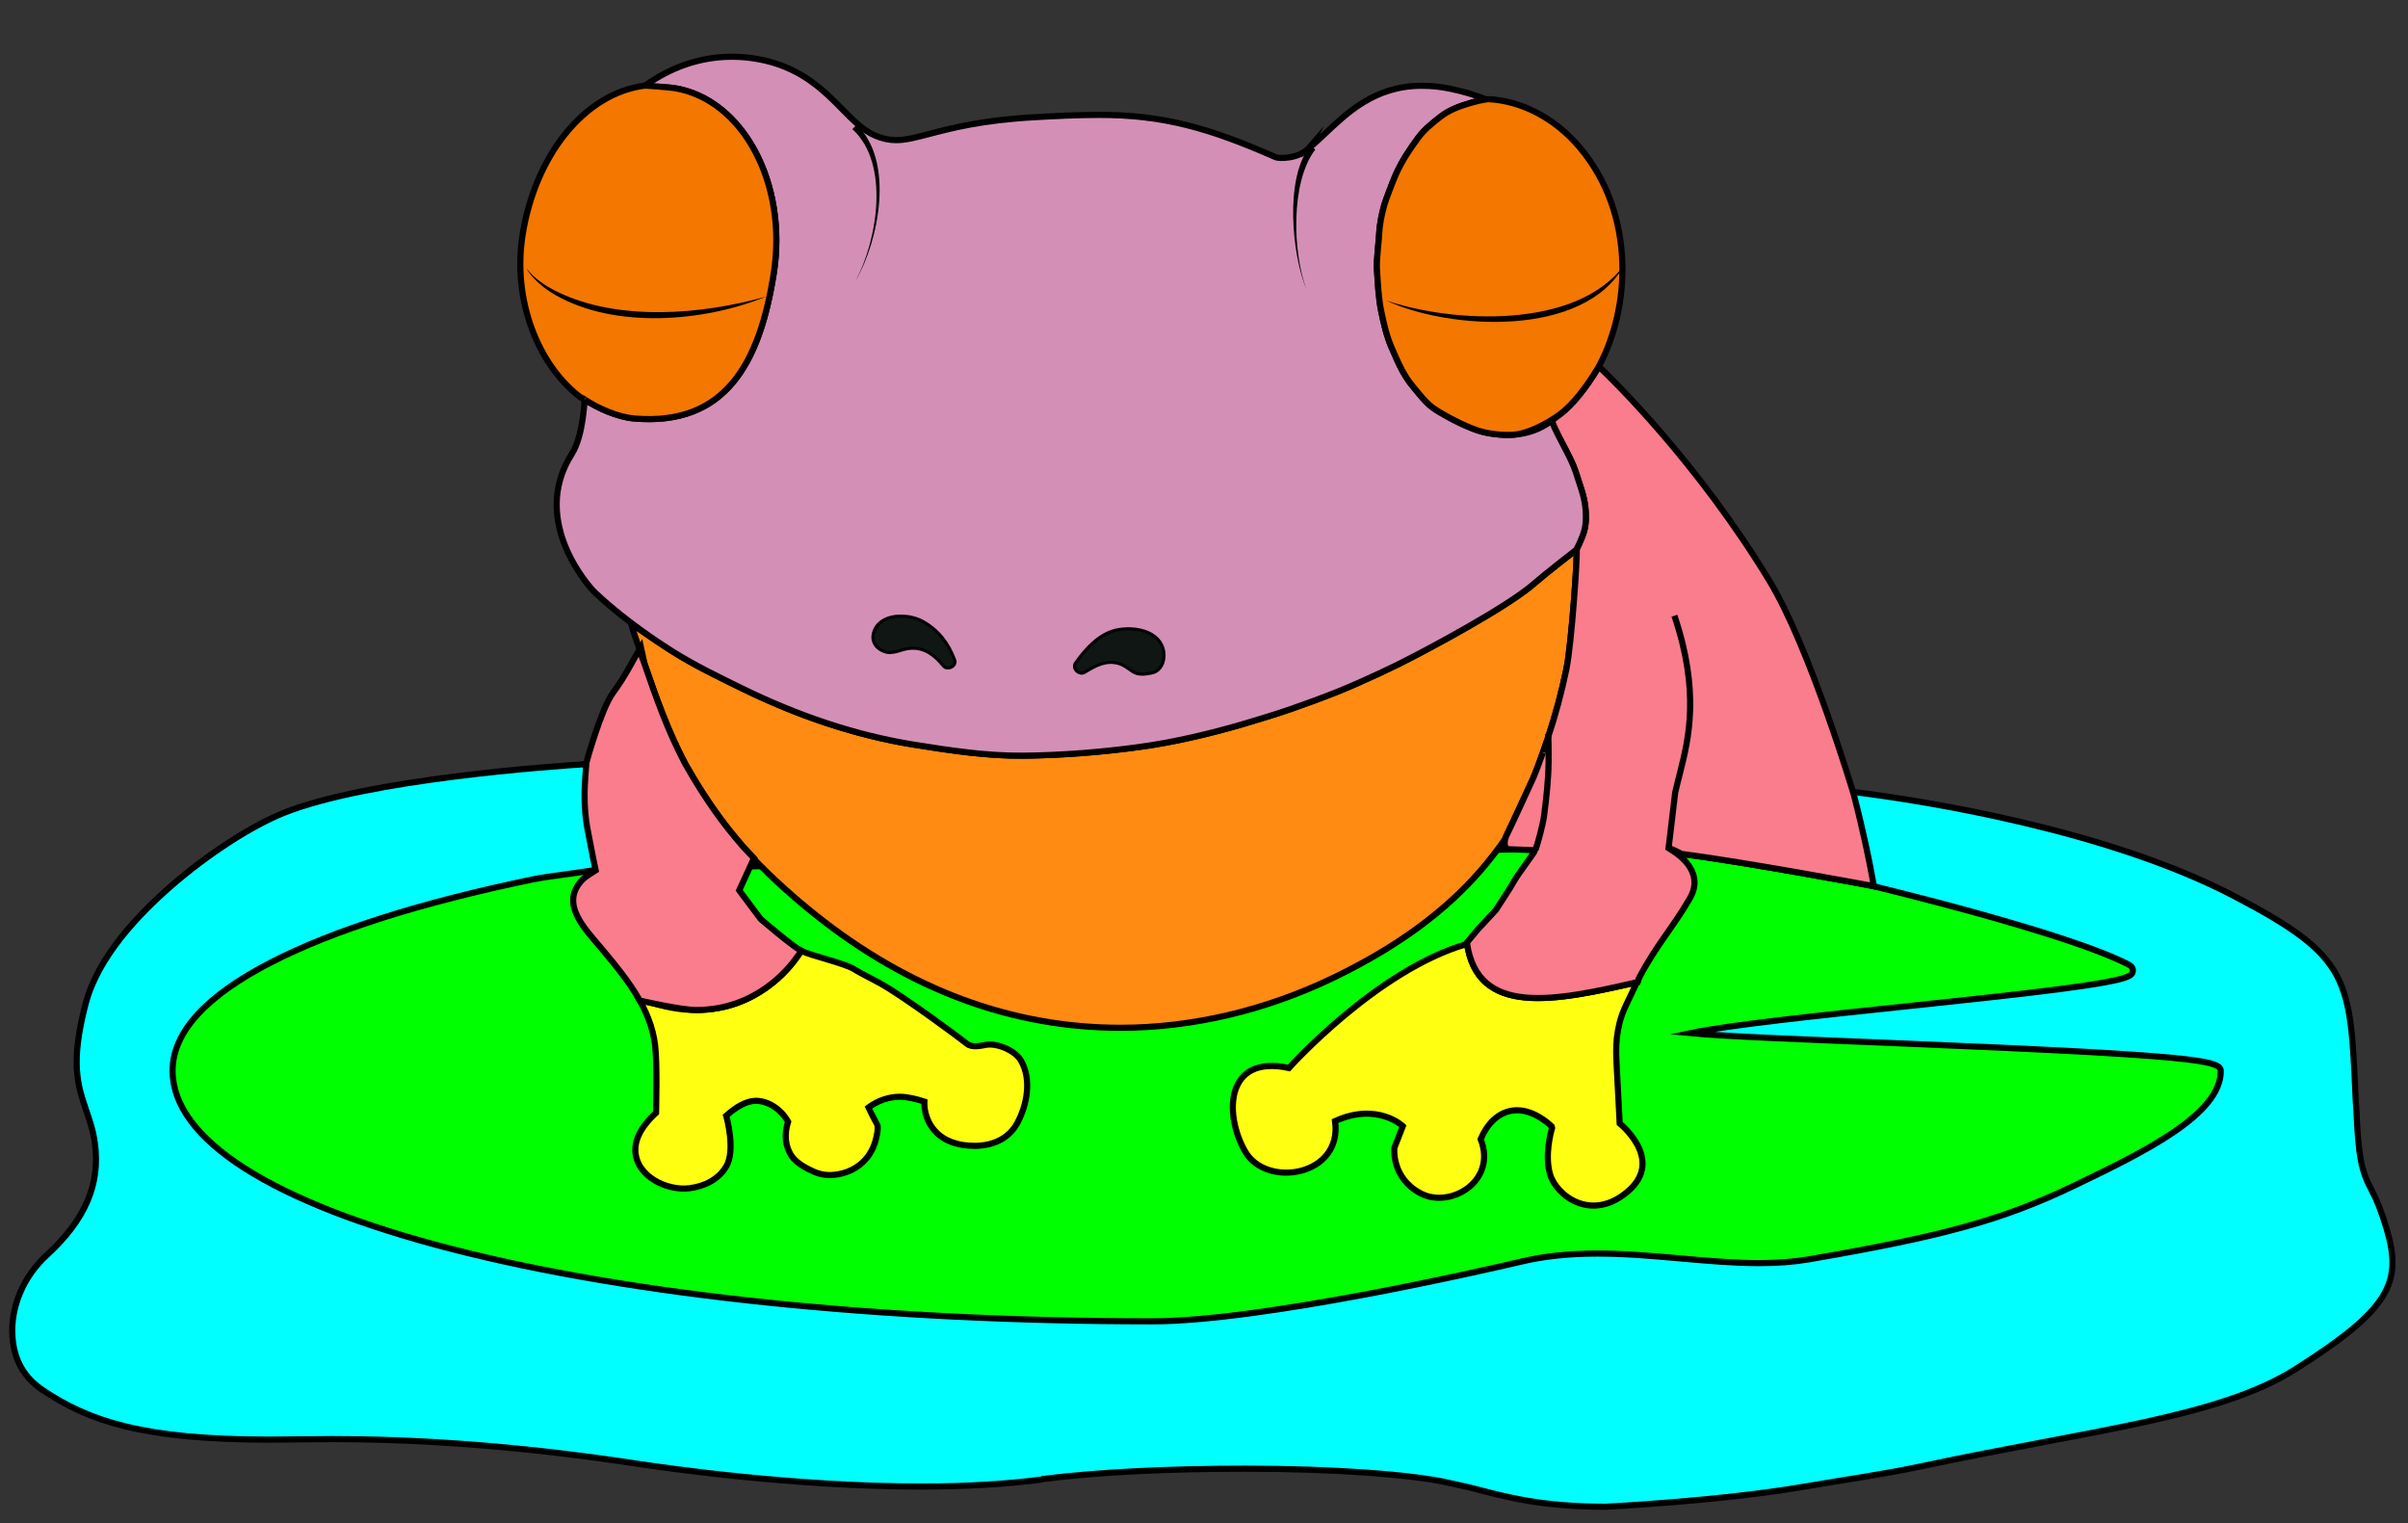 <?xml version="1.0" encoding="utf-8"?>
<!-- Generator: Adobe Illustrator 16.0.0, SVG Export Plug-In . SVG Version: 6.00 Build 0)  -->
<!DOCTYPE svg PUBLIC "-//W3C//DTD SVG 1.1//EN" "http://www.w3.org/Graphics/SVG/1.1/DTD/svg11.dtd">
<svg version="1.1" id="Layer_1" xmlns="http://www.w3.org/2000/svg" xmlns:xlink="http://www.w3.org/1999/xlink" x="0px" y="0px"
	 width="785.333px" height="496.667px" viewBox="0 0 785.333 496.667" enable-background="new 0 0 785.333 496.667"
	 xml:space="preserve">
<rect x="0" y="0" width="785.333" height="496.667" fill="#333333" stroke="none"/>
<g id="c_puddle">
	<path id="colour_6_" fill="#00FFFF" stroke="#000000" stroke-width="2" stroke-miterlimit="10" d="M339.771,482.343
		c18.634-2.379,42.257-3.416,66.5-3.416c28.809,0,54.938,1.918,66.834,4.75c2.27,0.545,4.967,1.047,7.334,1.666
		c10.754,2.814,22.311,5.998,43.207,6c0.004,0,37.293-1.834,64.459-6.5c13.604-2.336,25.834-4,38.791-6.75
		c55.963-11.881,96.811-15.832,121.75-31.625c30.979-19.629,34.846-28.301,29.75-45.625c-1.689-5.717-3.275-9.682-5-12.875
		c-3.357-6.221-4.23-11.178-4.875-25.625l-0.25-3.75c-1.771-39.562-1.652-46.469-39.375-66.25
		c-41-21.5-100.314-31.131-124.75-34.125l-412.696-9.062c-10.97,0.692-71.261,4.866-98.938,15.938
		c-10.44,4.188-24.864,13.486-36.688,23.812c-10.651,9.301-23.931,23.104-27.938,38.561c-4.983,19.229-2.51,26.479,0.125,34.312
		c1.101,3.273,2.35,6.65,2.938,11.062c1.792,13.437-3.119,24.929-15.812,36.562c-7.485,6.861-11.813,16.948-11.062,26.688
		c0.588,7.627,3.877,13.23,10,17.312c14.705,9.803,32.027,16.061,73.75,16.061c2.902,0,16.903-0.188,20.562-0.188
		c45.848,0,85.302,5.912,100.062,8.125c8.005,1.188,50.032,7.354,92.103,7.354c14.688,0,28.021-0.842,39.376-2.291"/>
</g>
<g id="c_leaf">
	<path id="colour_7_" fill="#00FF00" stroke="#000000" stroke-width="2" stroke-miterlimit="10" d="M724.272,349.279
		c0-3.5-7.617-5.092-106.16-9.107c-27.012-1.102-55.691-2.186-66.84-3.268c12.459-2.664,43.066-5.854,71.918-8.904
		c18.297-1.936,35.574-3.764,48.84-5.492c23.004-2.988,23.266-4.346,23.541-5.771c0.061-0.312,0.148-1.383-1.189-2.092
		c-19.822-10.496-84.213-25.854-84.213-25.854c-0.496-0.104-40.254-7.57-61.975-10.394c-0.754-0.651-3.521-2.108-4.18-2.554
		l-349.776,7.812c-7.405,1.309-15.011,1.979-20.743,3.168c-36.192,7.502-64.809,16.57-85.053,26.979
		c-21.34,10.967-32.16,22.854-32.16,35.354c0,22.395,32.366,43.053,91.137,58.161c59.11,15.194,140.197,23.565,228.321,23.565
		c35.417,0,106.721-16.274,120.657-19.538c7.365-1.729,15.426-2.562,24.629-2.562c9.125,0,18.311,0.812,27.189,1.596
		c8.844,0.781,17.193,1.521,25.457,1.521c6.059,0,11.373-0.401,16.258-1.237c43.992-7.533,63.398-12.927,86.52-24.021
		c22.729-10.91,47.82-23.151,47.82-37.354"/>
</g>
<g id="c_feet">
	<path id="colour" fill="#FFFF12" stroke="#000000" stroke-width="2" stroke-miterlimit="10" d="M478.397,307.357
		c3.375,24.357,28.709,19.107,55.672,12.893l0.396-1.188c-0.559,1.062-1.047,2.168-1.561,3.25c-0.84,1.768-1.699,3.52-2.521,5.289
		c-0.48,1.062-0.979,2.125-1.359,3.229c-0.027,0.071-0.057,0.146-0.074,0.221c-1.105,3.177-1.67,6.488-1.814,9.842
		c-0.086,2.02-0.018,4.023,0.086,6.041l1.016,19.424c0,0,14.76,11.747,2.717,22.104c-12.062,10.363-23.529,1.221-25.455-5.635
		c-1.721-6.104,0.238-13.488,0.688-15.022c-0.043-0.179-0.092-0.349-0.145-0.521c-9.82-8.947-18.98-5.674-23.152,4.199
		c5.439,13.614-9.826,22.764-19.52,17.688c-9.691-5.062-8.625-14.853-8.625-14.853l2.77-7.096c0,0-8.268-7.912-22.104-1.642
		c2.5,17.939-22.443,22.021-29.359,9.855c-6.93-12.148-6.367-31.65,14.312-27.164c0,0,28.641-31.979,58.061-40.439"/>
	<path id="colour_1_" fill="#FFFF12" stroke="#000000" stroke-width="2" stroke-miterlimit="10" d="M210.977,326.564
		c-0.029-0.051-0.056-0.102-0.085-0.15c5.564,1.957,10.995,2.945,16.191,2.945h0.003c19.671-0.002,30.43-13.754,32.964-17.443
		l1.2-1.916c2.985,1.625,13.96,4.027,17.148,5.967c2.831,1.73,5.859,3.14,8.75,4.75c8.025,4.494,26.519,18.269,28.25,19.689
		c1.562,1.291,4.376,0.641,6.188,0.311c3.438-0.625,9.375,1.689,11.375,5.125c3.537,6.076,2.03,14.396-1.188,20.375
		c-2.516,4.679-7.439,7.439-13.938,7.439c-5.301,0-9.85-1.494-12.875-4.812c-2.312-2.536-3.596-5.964-3.5-9.625
		c-2.562-0.841-5.548-1.562-7.938-1.562c-5.29,0-8.933,2.487-10.375,3.562c0.003,0.009,2.998,5.567,3.02,5.696
		c0.238,1.391-0.093,2.729-0.395,4.115c-1.249,5.733-5.189,10.02-10.938,11.561c-3.129,0.839-6.285,0.853-9.25-0.438
		c-2.453-1.063-5.747-2.825-7.312-5.062c-2.26-3.225-2.535-7.272-1.25-11.311c-2.365-4.238-6.619-6.812-10.5-6.812
		c-3.086,0-6.518,2.021-9.688,4.875c0.193,0.566,3.062,11.25,0.062,16.438c-2.529,4.375-7.2,6.582-12,7.188
		c-7.451,0.941-17.417-3.887-17.688-12.25c-0.19-5.862,5.101-10.799,6.75-12.311c-0.004-0.871,0.453-15.88-0.312-22.125
		c-0.733-5.986-3.044-11.38-6.108-16.402"/>
</g>
<g id="c_belly">
	<path id="colour_2_" fill="#FF8B12" stroke="#000000" stroke-width="2" stroke-miterlimit="10" d="M245.928,280.156
		c5.506,5.76,12.307,12.002,19.905,18.062c30.724,24.513,64.247,36.941,99.638,36.941c23.229,0,47.182-5.627,69.29-16.271
		c20.771-9.998,36.273-21.473,47.838-34.688l2.371-2.795c1.98-2.418,4.023-5.117,5.771-7.65l0.602-1.352
		c0.98-1.9,8.189-17.482,8.707-18.72c2.021-4.729,4.793-13.081,4.793-13.081c2.42-7.382,4.48-14.908,6.037-22.52
		c1.648-8.057,3.621-36.57,3.338-38.92c-0.395,0.288-10.541,8.174-13.811,11.062c-9.062,8-36.271,22.204-38.25,23.25
		c-4.09,2.159-8.189,4.187-12.375,6.125c-4.455,2.06-9.139,4.181-13.689,6c-4.889,1.951-9.84,3.773-14.811,5.5
		c-5.244,1.82-10.559,3.431-15.875,5c-5.5,1.622-11.279,3.114-16.875,4.375c-5.756,1.295-11.283,2.322-17.125,3.125
		c-12.273,1.685-25.312,2.689-37.688,2.812c-11.813,0.117-23.691-1.687-35.377-3.548c-19.545-3.114-38.293-9.596-56.047-18.258
		c-7.712-3.763-15.7-7.615-22.964-12.198c-0.554-0.35-1.097-0.696-1.633-1.042c-4.126-2.658-11.916-8.034-11.916-8.034
		c0.462,1.673,2.986,8.996,3.174,9.538c0.191,0.552,0.385,1.104,0.576,1.658c0.235,0.681,0.474,1.359,0.709,2.041
		c3.648,10.59,7.358,21.332,13.214,32.458c0.251,0.479,2.159,3.719,2.159,3.719c4.667,7.832,9.701,15.316,16.806,23.42
		c0.372,0.43,3.198,3.537,3.549,3.912"/>
</g>
<g id="c_body">
	<path id="colour_3_" fill="#F97D8D" stroke="#000000" stroke-width="2" stroke-miterlimit="10" d="M210.23,216.58
		c3.648,10.59,7.358,21.332,13.214,32.462c0.251,0.478,2.159,3.717,2.159,3.717c4.667,7.834,9.701,15.318,16.806,23.421
		c0.372,0.424,3.487,3.68,3.487,3.68c-1.553,3.289-3.255,7.195-4.81,10.481c2.283,3.021,4.719,6.353,7,9.375
		c0.729,0.558,9.984,8.601,13.31,10.408l-1.346,1.791c-2.534,3.688-13.293,17.438-32.964,17.438h-0.003
		c-5.196,0-18.438-3.088-18.438-3.088c-3.414-6.104-8.045-11.645-12.499-16.99c-5.361-6.438-13.965-14.729-5.953-22.646
		c0.72-0.715,3.635-2.561,4.062-2.82c-0.041-0.188-1.361-6.479-2.733-13.896c-0.456-2.438-0.905-6.312-0.876-10.957
		c0.018-2.688,0.352-7.641,0.604-10.319c0,0,4.789-17.434,8.584-22.584c4.375-5.938,6.469-10.594,8.625-14.125
		C208.459,211.937,209.995,215.898,210.23,216.58z"/>
	<path id="colour_4_" fill="#F97D8D" stroke="#000000" stroke-width="2" stroke-miterlimit="10" d="M500.042,253.694
		c-0.525,1.229-7.727,16.812-8.707,18.712c-1,1.938-0.727,4.469,0.584,4.512c2.633,0.09,8.75,0.332,8.75,0.332
		c-0.32,0.938-5.557,7.709-6.854,10.053c-1.803,3.246-4.016,6.326-5.994,9.476l-5.898,6.354l-3.52,4.232
		c3.375,24.354,28.709,19.104,55.672,12.895l0.395-1.188c5.902-11.236,11.041-16.396,16.689-26.195
		c0.906-1.578,1.352-3.062,1.459-4.447c0.037-0.48,0.021-0.959-0.02-1.42c-0.045-0.496-0.131-0.977-0.254-1.438
		c-0.639-2.425-2.242-4.414-3.877-5.906c-0.77-0.697-1.539-1.287-2.221-1.76c-1.273-0.88-2.605-1.654-2.605-1.654
		s3.803,1.512,4.557,2.164c21.721,2.817,62.434,10.457,62.93,10.562c0,0-0.395-2.239-0.5-2.808
		c-0.854-4.701-2.805-14.604-6.045-27.065c-0.129-0.491-14.379-48.079-27.475-69.658c-23.414-38.582-51.189-65.713-55.664-69.916
		l-0.42,0.707c-3.537,5.769-7.932,11.779-12.666,15.167l-2.291,1.831c0.988,2.781,3.234,6.846,4.582,9.458
		c1.219,2.371,2.352,4.568,3.209,7.084c0.65,1.926,1.309,3.976,1.916,5.917c0.711,2.269,1.264,4.56,1.375,6.96
		c0.076,1.729,0.129,3.6-0.207,5.292c-0.279,1.404-0.793,2.876-1.375,4.167c-0.418,0.926-1.355,3.08-1.355,3.08
		c0.283,2.35-1.688,30.863-3.338,38.92c-1.559,7.611-3.617,15.137-6.037,22.52C504.833,240.613,502.059,248.968,500.042,253.694z"/>
	<path fill="none" stroke="#000000" stroke-width="2" stroke-miterlimit="10" d="M500.833,277c0.887-2.572,2.41-8.396,2.758-11.084
		c0.73-5.646,1.369-11.49,1.463-17.271c0.025-1.677,0.025-3.354-0.002-5.029c-0.02-1.456-0.061-2.894-0.104-4.312"/>
	<path fill="none" stroke="#000000" stroke-width="2" stroke-miterlimit="10" d="M544.083,277.167
		c0.289-1.776,2.15-18.117,2.25-18.699c0.08-0.461,1.33-5.445,1.689-6.875c2.682-10.653,6.438-26-1.939-50.811"/>
</g>
<g id="c_head">
	<path id="colour_5_" fill="#D48FB6" stroke="#000000" stroke-width="2" stroke-miterlimit="10" d="M484.815,32.595
		c-3.459,0.5-1.625-0.083-5.291,1c-3.535,1.044-6.98,2.284-9.875,4.584c-2.514,1.99-5.096,4.017-7,6.583
		c-2.889,3.877-5.393,7.659-7.375,12.042c-0.719,1.577-3.414,8.552-3.834,10.124c-0.801,2.971-1.479,6.045-1.625,9.124
		c-0.137,2.71-0.924,8.791-0.75,11.5c0.283,4.619,0.494,9.673,1.457,14.208c0.82,3.9,1.734,7.933,3.334,11.584
		c1.947,4.461,3.73,8.844,6.875,12.584c2.076,2.479,4.447,5.7,7.166,7.458c3.848,2.489,9.459,5.417,13.959,6.958
		c3.223,1.104,8.188,1.694,11.75,1.416c4.865-0.381,8.52-1.729,12.459-4.544l0,0c0.99,2.781,3.236,6.846,4.582,9.458
		c1.219,2.371,2.352,4.568,3.209,7.084c0.652,1.926,1.309,3.976,1.916,5.917c0.711,2.269,1.264,4.56,1.375,6.96
		c0.078,1.73,0.129,3.6-0.207,5.292c-0.279,1.404-0.793,2.876-1.375,4.167c-0.418,0.926-0.643,1.624-1.168,2.5l-0.189,0.58
		c-0.395,0.288-10.541,8.174-13.811,11.062c-9.062,8-36.271,22.204-38.25,23.25c-4.09,2.159-8.184,4.187-12.375,6.125
		c-4.455,2.06-9.133,4.181-13.689,6c-4.889,1.951-9.84,3.773-14.811,5.5c-5.244,1.82-10.553,3.431-15.875,5
		c-5.5,1.622-11.279,3.114-16.875,4.375c-5.764,1.295-11.283,2.322-17.125,3.125c-12.273,1.685-25.312,2.689-37.688,2.812
		c-11.82,0.117-23.696-1.687-35.377-3.548c-19.545-3.114-38.293-9.596-56.047-18.258c-7.712-3.763-15.7-7.615-22.964-12.198
		c-0.554-0.35-1.097-0.696-1.633-1.042c-4.126-2.658-8.156-5.463-12.065-8.431c-7.968-6.049-12.114-10.264-12.114-10.264
		s-21.361-22.217-6.986-44.719c3.739-5.854,4.125-17.75,4.125-17.75c-0.495-0.349-1.143-0.501-1.625-0.875l1.717,0.974
		c4.365,2.865,10.698,5.698,16.158,6.155c29.565,2.475,40.813-17.894,45.438-47.271c4.636-29.379-10.1-56.948-32.48-60.479
		c-1.851-0.292-8.113-0.361-9.104-0.25l-0.342-0.561c8.101-5.813,17.688-9.406,28.296-9.406c2.647,0,5.343,0.229,8.011,0.681
		c14.13,2.389,21.784,10.156,27.936,16.396c3.719,3.774,6.931,7.033,10.866,8.679c2.344,0.979,4.483,1.435,6.732,1.435
		c3.119,0,6.343-0.843,10.804-2.011c7.208-1.886,17.079-4.469,33.938-5.439c7.005-0.403,14.454-0.777,21.501-0.777
		c20.834,0,35.677,4.167,57.595,13.817c0.922,0.405,7.672,0.719,11.219-3.438l-0.061,0.124c1.52-1.174,2.895-2.516,4.5-4.021
		c7.504-7.061,16.498-15.979,31.959-15.979c3.133,0,6.25,0.304,9.625,1.041c4.355,0.954,7.98,2.016,11.455,3.459
		c0.043-0.001,0.584-0.127,0.625-0.125"/>
	<path fill="#101613" stroke="#000000" stroke-miterlimit="10" d="M353.788,219.226c3.487-2.155,7.009-4.081,11.16-2.828
		c1.646,0.504,2.938,1.562,4.339,2.54c1.894,1.302,4.118,0.932,6.188,0.565c3.274-0.58,4.538-4.125,4.072-6.992
		c-1.137-6.936-9.873-8.354-15.665-7.011c-5.562,1.301-9.933,6.228-13.094,10.661C349.489,217.991,351.959,220.355,353.788,219.226
		L353.788,219.226z"/>
	<path fill="#101613" stroke="#000000" stroke-miterlimit="10" d="M311.348,215.176c-2.062-5.452-5.309-9.748-10.479-12.58
		c-4.95-2.704-14.254-2.671-16,3.854c-0.72,2.703,0.728,4.828,3.15,5.875c3.238,1.402,5.83-0.784,9.056-0.93
		c4.626-0.213,7.741,2.294,10.598,5.764C308.981,218.753,312.128,217.224,311.348,215.176L311.348,215.176z"/>
	<path d="M428.959,48.773c-8.205,10.636-7.33,34.015-2.811,45.771c-4.832-11.365-7.322-36.77,1.27-47.059L428.959,48.773z"/>
	<path d="M279.375,40.681c12.476,11.852,7.25,37.924-0.294,50.787c6.945-12.789,11.351-38.088-1.102-49.355L279.375,40.681z"/>
</g>
<g id="c_eyes">
	<path id="colour_9_" fill="#F47700" stroke="#000000" stroke-width="2" stroke-miterlimit="10" d="M521.022,120.218
		c-3.537,5.769-7.93,11.779-12.666,15.167c-3.939,2.815-9.885,5.994-14.75,6.375c-3.562,0.278-8.527-0.312-11.75-1.416
		c-4.5-1.541-10.111-4.469-13.959-6.958c-2.719-1.758-5.09-4.979-7.166-7.458c-3.145-3.74-4.928-8.123-6.875-12.584
		c-1.6-3.651-2.514-7.684-3.334-11.584c-0.963-4.535-1.174-9.589-1.457-14.208c-0.174-2.709,0.613-8.79,0.75-11.5
		c0.146-3.079,0.824-6.153,1.625-9.124c0.42-1.572,3.115-8.547,3.834-10.124c1.982-4.383,4.486-8.165,7.375-12.042
		c1.904-2.566,4.486-4.593,7-6.583c2.895-2.3,6.34-3.54,9.875-4.584c3.666-1.083,5.832-1.255,5.873-1.253
		c10.188,0.48,21.326,5.613,29.961,15.922c8.748,10.447,13.324,23.495,13.75,37.665c0.344,11.614-2.363,23.637-7.666,33.582
		L521.022,120.218z"/>
	<path id="colour_8_" fill="#F47700" stroke="#000000" stroke-width="2" stroke-miterlimit="10" d="M190.647,130.213
		c-0.495-0.349-1.143-0.501-1.625-0.875c-13.626-10.54-21.936-31.531-18.588-52.755l0.004-0.011
		c4.077-25.808,20.136-46.214,39.971-48.665c0,0,7.595,0.519,9.446,0.811c22.38,3.53,37.116,31.099,32.48,60.478
		c-4.625,29.377-15.873,49.746-45.438,47.271c-5.46-0.457-11.793-3.29-16.158-6.155"/>
	<path d="M451.977,97.949c21.732,7.44,62.184,9.549,77.77-11.56C516.67,110.315,472.542,107.58,451.977,97.949z"/>
	<path d="M171.706,87.491c2.586,3.414,6.284,5.816,10.089,7.678c20.003,9.725,47.112,7.408,67.982,1.571
		c-20.099,8.233-49.142,10.615-68.554-0.493c-3.441-1.936-5.916-4.158-7.441-5.85C172.252,88.692,171.706,87.491,171.706,87.491z"/>
</g>
<g id="head_1" display="none">
	<path id="colour_25_" display="inline" fill="#22992E" stroke="#000000" stroke-width="2.835" d="M484.815,32.595
		c-3.459,0.5-1.625-0.083-5.291,1c-3.535,1.044-6.98,2.284-9.875,4.584c-2.514,1.99-5.096,4.017-7,6.583
		c-2.889,3.877-5.393,7.659-7.375,12.042c-0.719,1.577-3.414,8.552-3.834,10.124c-0.801,2.971-1.479,6.045-1.625,9.124
		c-0.137,2.71-0.924,8.791-0.75,11.5c0.283,4.619,0.494,9.673,1.457,14.208c0.82,3.9,1.734,7.933,3.334,11.584
		c1.947,4.461,3.73,8.844,6.875,12.584c2.076,2.479,4.447,5.7,7.166,7.458c3.848,2.489,9.459,5.417,13.959,6.958
		c3.223,1.104,8.188,1.694,11.75,1.416c4.865-0.381,8.52-1.729,12.459-4.544l0,0c0.99,2.781,3.236,6.846,4.582,9.458
		c1.219,2.371,2.352,4.568,3.209,7.084c0.652,1.926,1.309,3.976,1.916,5.917c0.711,2.269,1.264,4.56,1.375,6.96
		c0.078,1.73,0.129,3.6-0.207,5.292c-0.279,1.404-0.793,2.876-1.375,4.167c-0.418,0.926-0.643,1.624-1.168,2.5l-0.189,0.58
		c-0.395,0.288-10.541,8.174-13.811,11.062c-9.062,8-36.271,22.204-38.25,23.25c-4.09,2.159-8.184,4.187-12.375,6.125
		c-4.455,2.06-9.133,4.181-13.689,6c-4.889,1.951-9.84,3.773-14.811,5.5c-5.244,1.82-10.553,3.431-15.875,5
		c-5.5,1.622-11.279,3.114-16.875,4.375c-5.764,1.295-11.283,2.322-17.125,3.125c-12.273,1.685-25.312,2.689-37.688,2.812
		c-11.82,0.117-23.696-1.687-35.377-3.548c-19.545-3.114-38.293-9.596-56.047-18.258c-7.712-3.763-15.7-7.615-22.964-12.198
		c-0.554-0.35-1.097-0.696-1.633-1.042c-4.126-2.658-8.156-5.463-12.065-8.431c-7.968-6.049-12.114-10.264-12.114-10.264
		s-21.361-22.217-6.986-44.719c3.739-5.854,4.125-17.75,4.125-17.75c-0.495-0.349-1.143-0.501-1.625-0.875l1.717,0.974
		c4.365,2.865,10.698,5.698,16.158,6.155c29.565,2.475,40.813-17.894,45.438-47.271c4.636-29.379-10.1-56.948-32.48-60.479
		c-1.851-0.292-8.113-0.361-9.104-0.25l-0.342-0.561c8.101-5.813,17.688-9.406,28.296-9.406c2.647,0,5.343,0.229,8.011,0.681
		c14.13,2.389,21.784,10.156,27.936,16.396c3.719,3.774,6.931,7.033,10.866,8.679c2.344,0.979,4.483,1.435,6.732,1.435
		c3.119,0,6.343-0.843,10.804-2.011c7.208-1.886,17.079-4.469,33.938-5.439c7.005-0.403,14.454-0.777,21.501-0.777
		c20.834,0,35.677,4.167,57.595,13.817c0.922,0.405,7.672,0.719,11.219-3.438l-0.061,0.124c1.52-1.174,2.895-2.516,4.5-4.021
		c7.504-7.061,16.498-15.979,31.959-15.979c3.133,0,6.25,0.304,9.625,1.041c4.355,0.954,7.98,2.016,11.455,3.459
		c0.043-0.001,0.584-0.127,0.625-0.125"/>
	<path display="inline" fill="#101613" stroke="#000000" stroke-miterlimit="10" d="M353.788,219.226
		c3.487-2.155,7.009-4.081,11.16-2.828c1.646,0.504,2.938,1.562,4.339,2.54c1.894,1.302,4.118,0.932,6.188,0.565
		c3.274-0.58,4.538-4.125,4.072-6.992c-1.137-6.936-9.873-8.354-15.665-7.011c-5.562,1.301-9.933,6.228-13.094,10.661
		C349.489,217.991,351.959,220.355,353.788,219.226L353.788,219.226z"/>
	<path display="inline" fill="#101613" stroke="#000000" stroke-miterlimit="10" d="M311.348,215.176
		c-2.062-5.452-5.309-9.748-10.479-12.58c-4.95-2.704-14.254-2.671-16,3.854c-0.72,2.703,0.728,4.828,3.15,5.875
		c3.238,1.402,5.83-0.784,9.056-0.93c4.626-0.213,7.741,2.294,10.598,5.764C308.981,218.753,312.128,217.224,311.348,215.176
		L311.348,215.176z"/>
	<path display="inline" d="M428.959,48.773c-8.205,10.636-7.33,34.015-2.811,45.771c-4.832-11.365-7.322-36.77,1.27-47.059
		L428.959,48.773z"/>
	<path display="inline" d="M279.375,40.681c12.476,11.852,7.25,37.924-0.294,50.787c6.945-12.789,11.351-38.088-1.102-49.355
		L279.375,40.681z"/>
	<g display="inline">
		<path fill="#FF002E" stroke="#000000" stroke-width="2" stroke-miterlimit="10" d="M190.647,130.213
			c-0.495-0.349-1.143-0.501-1.625-0.875c-13.626-10.54-21.936-31.531-18.588-52.755l0.004-0.011
			c4.077-25.808,20.136-46.214,39.971-48.665c0,0,7.595,0.519,9.446,0.811c22.38,3.53,37.116,31.099,32.48,60.478
			c-4.625,29.377-15.873,49.746-45.438,47.271c-5.46-0.457-11.793-3.29-16.158-6.155"/>
		<path fill="#FFFFFF" d="M211.937,43.231c17.526,7.065,22.107,26.454,17.512,43.766C231.356,70.175,227.366,52.089,211.937,43.231z
			"/>
		<ellipse cx="197.333" cy="83.167" rx="16.5" ry="31.833"/>
		<circle fill="#FFFFFF" cx="196.333" cy="64.167" r="6.5"/>
	</g>
	<g display="inline">
		<path fill="#FF002E" stroke="#000000" stroke-width="2" stroke-miterlimit="10" d="M521.022,120.218
			c-3.537,5.769-7.93,11.779-12.666,15.167c-3.939,2.815-9.885,5.994-14.75,6.375c-3.562,0.278-8.527-0.312-11.75-1.416
			c-4.5-1.541-10.111-4.469-13.959-6.958c-2.719-1.758-5.09-4.979-7.166-7.458c-3.145-3.74-4.928-8.123-6.875-12.584
			c-1.6-3.651-2.514-7.684-3.334-11.584c-0.963-4.535-1.174-9.589-1.457-14.208c-0.174-2.709,0.613-8.79,0.75-11.5
			c0.146-3.079,0.824-6.153,1.625-9.124c0.42-1.572,3.115-8.547,3.834-10.124c1.982-4.383,4.486-8.165,7.375-12.042
			c1.904-2.566,4.486-4.593,7-6.583c2.895-2.3,6.34-3.54,9.875-4.584c3.666-1.083,5.832-1.255,5.873-1.253
			c10.188,0.48,21.326,5.613,29.961,15.922c8.748,10.447,13.324,23.495,13.75,37.665c0.344,11.614-2.363,23.637-7.666,33.582
			L521.022,120.218z"/>
		<path fill="#FFFFFF" d="M475.274,74.518c1.057-20.093,16.74-36.445,35.924-24.327C492.204,40.965,478.418,56.89,475.274,74.518z"
			/>
		<ellipse cx="501" cy="90.5" rx="16.5" ry="31.833"/>
		<circle fill="#FFFFFF" cx="500" cy="71.5" r="6.5"/>
	</g>
</g>
<g id="head_2" display="none">
	<path display="inline" stroke="#000000" stroke-width="2.835" d="M509.456,180.993c0,0,1.336-0.976,2.662-3.074
		c0.033-0.88,0.064-1.763,0.096-2.65c0.271-8.075-8.381-32.084-27.393-47.399c-36-29-158-76-246.001,2
		c-17.456,15.473-38.687,46.504-32.721,74.278c20.392,15.034,62.234,39.343,121.401,41.157
		C430.167,248.452,509.456,180.993,509.456,180.993z"/>
	<path display="inline" fill="#EE0000" d="M338.762,198.646c-30.646,1.08-63.084,4.889-78.375,7.843
		c-46.441,8.971,3.384,24.368,27.887,31.372c48.373,13.823,122.51,0.44,161.076-24.65
		C465.721,202.561,401.721,196.429,338.762,198.646z"/>
	<path id="colour_14_" display="inline" fill="#22992E" stroke="#000000" stroke-width="2.835" d="M181.842,173.302
		c0,0-2.521-6.876,7.247-27.108c9.195-19.045-6.953-46.51-2.662-74.86c4.285-28.347,29.221-56.534,60.896-51.172
		c21.892,3.701,27.303,20.308,38.491,24.985c12.221,5.104,17.317-3.905,52.09-5.908c31.461-1.812,47.857-1.424,78.756,12.176
		c14.084,6.196,22.344-29.702,57.416-22.038c50.895,11.128,35.645,59.384,31.287,85.169c-4.361,25.782,4.699,21.65,8.957,41.881
		c1.127,5.352,2.797,15.183,0,21.5c-1.709,3.86-1.568,3.823-8-1c-6-4.5-13-4.5-28,1.5c-35.863,14.346-45.654,29.147-148.327,26
		c-54.179-1.662-108.938-14.069-128.681-20C188.803,180.665,181.842,173.302,181.842,173.302z"/>
	<g display="inline">
		<path fill="#FF002E" stroke="#000000" stroke-width="2" stroke-miterlimit="10" d="M190.647,125.806
			c-0.495-0.349-1.143-0.501-1.625-0.875c-13.626-10.54-21.936-31.531-18.588-52.755l0.004-0.011
			c4.077-25.808,20.136-46.214,39.971-48.665c0,0,7.595,0.519,9.446,0.811c22.38,3.53,37.116,31.099,32.48,60.478
			c-4.625,29.377-15.873,49.746-45.438,47.271c-5.46-0.457-11.793-3.29-16.158-6.155"/>
		<path fill="#FFFFFF" d="M211.937,38.824c17.526,7.065,22.107,26.454,17.512,43.766C231.356,65.768,227.366,47.682,211.937,38.824z
			"/>
		<ellipse cx="197.333" cy="78.76" rx="16.5" ry="31.833"/>
		<circle fill="#FFFFFF" cx="196.333" cy="59.76" r="6.5"/>
	</g>
	<g display="inline">
		<path fill="#FF002E" stroke="#000000" stroke-width="2" stroke-miterlimit="10" d="M521.022,116.218
			c-3.537,5.769-7.93,11.779-12.666,15.167c-3.939,2.815-9.885,5.994-14.75,6.375c-3.562,0.278-8.527-0.312-11.75-1.416
			c-4.5-1.541-10.111-4.469-13.959-6.958c-2.719-1.758-5.09-4.979-7.166-7.458c-3.145-3.74-4.928-8.123-6.875-12.584
			c-1.6-3.651-2.514-7.684-3.334-11.584c-0.963-4.535-1.174-9.589-1.457-14.208c-0.174-2.709,0.613-8.79,0.75-11.5
			c0.146-3.079,0.824-6.153,1.625-9.124c0.42-1.572,3.115-8.547,3.834-10.124c1.982-4.383,4.486-8.165,7.375-12.042
			c1.904-2.566,4.486-4.593,7-6.583c2.895-2.3,6.34-3.54,9.875-4.584c3.666-1.083,5.832-1.255,5.873-1.253
			c10.188,0.48,21.326,5.613,29.961,15.922c8.748,10.447,13.324,23.495,13.75,37.665c0.344,11.614-2.363,23.637-7.666,33.582
			L521.022,116.218z"/>
		<path fill="#FFFFFF" d="M475.274,70.518c1.057-20.093,16.74-36.445,35.924-24.327C492.204,36.965,478.418,52.89,475.274,70.518z"
			/>
		<ellipse cx="501" cy="86.5" rx="16.5" ry="31.833"/>
		<circle fill="#FFFFFF" cx="500" cy="67.5" r="6.5"/>
	</g>
	<path display="inline" fill="#101613" stroke="#000000" stroke-miterlimit="10" d="M353.788,179.226
		c3.487-2.155,7.009-4.081,11.16-2.828c1.646,0.504,2.938,1.562,4.339,2.54c1.894,1.302,4.118,0.932,6.188,0.565
		c3.274-0.58,4.538-4.125,4.072-6.992c-1.137-6.936-9.873-8.354-15.665-7.011c-5.562,1.301-9.933,6.228-13.094,10.661
		C349.489,177.991,351.959,180.355,353.788,179.226L353.788,179.226z"/>
	<path display="inline" fill="#101613" stroke="#000000" stroke-miterlimit="10" d="M311.348,175.176
		c-2.062-5.452-5.309-9.748-10.479-12.58c-4.95-2.704-14.254-2.671-16,3.854c-0.72,2.703,0.728,4.828,3.15,5.875
		c3.238,1.402,5.83-0.784,9.056-0.93c4.626-0.213,7.741,2.294,10.598,5.764C308.981,178.753,312.128,177.224,311.348,175.176
		L311.348,175.176z"/>
	<path display="inline" d="M427.959,49.773c-8.205,10.636-7.33,34.015-2.811,45.771c-4.832-11.365-7.322-36.77,1.27-47.059
		L427.959,49.773z"/>
	<path display="inline" d="M280.375,40.681c12.476,11.852,7.25,37.924-0.294,50.787c6.945-12.789,11.351-38.088-1.102-49.355
		L280.375,40.681z"/>
</g>
<g id="head_3" display="none">
	<path display="inline" stroke="#000000" stroke-width="2.835" d="M510.456,180.993c0,0,1.336-0.976,2.664-3.074
		c0.033-0.88,0.064-1.763,0.096-2.65c0.271-8.075-8.383-32.084-27.395-47.399c-36-29-158-76-246,2
		c-17.456,15.473-38.687,46.504-32.72,74.278c20.391,15.034,62.233,39.343,121.401,41.157
		C431.167,248.452,510.456,180.993,510.456,180.993z"/>
	<path display="inline" fill="#FF0000" stroke="#000000" stroke-width="2" d="M320.319,188.38
		c-33.946,5.693-53.675,10.596-70.491,15.057c-21.232,5.632-47.095,4.508-70.703,2.159c-16.084-1.6-28.858-7.59-35.082,0
		c-13.51,16.477,35.866,20.461,63.687,19.43c33.516-1.242,45.275-1.64,61.528,6.477c39.246,19.599,139.674,3.663,182.963-20.51
		C470.598,200.732,390.992,176.529,320.319,188.38z"/>
	<path id="colour_11_" display="inline" fill="#22992E" stroke="#000000" stroke-width="2.835" d="M181.821,153.869
		c-6.064-3.526-8.957-23.645,4-42c12-17-4-17-4-44c0-28.669,30.325-61.362,62-56c21.892,3.701,24.305,12.043,35.493,16.721
		c12.221,5.104,17.317-3.905,52.09-5.908c31.461-1.812,47.857-1.424,78.756,12.176c14.084,6.196,23.588-27.652,58.66-19.988
		c50.895,11.128,51.641,43.316,43,68c-0.605,1.697,20.135,41.048,21,50c1.871,19.326-15,39-23,46c-13.922,12.183-24.107-3.859-43-15
		c-39-23-81-27-161-25c-28.009,0.7-63,5-95,16C198.46,159.118,190.67,159.016,181.821,153.869z"/>
	<path display="inline" fill="#101613" stroke="#000000" stroke-miterlimit="10" d="M368.788,121.226
		c3.487-2.155,7.009-4.081,11.16-2.828c1.646,0.504,2.938,1.562,4.339,2.54c1.894,1.302,4.118,0.932,6.188,0.565
		c3.276-0.58,4.54-4.125,4.073-6.992c-1.137-6.936-9.874-8.354-15.666-7.011c-5.562,1.301-9.933,6.228-13.094,10.661
		C364.489,119.991,366.959,122.355,368.788,121.226L368.788,121.226z"/>
	<path display="inline" fill="#101613" stroke="#000000" stroke-miterlimit="10" d="M326.348,117.176
		c-2.062-5.452-5.309-9.748-10.479-12.58c-4.95-2.704-14.254-2.671-16,3.854c-0.728,2.703,0.728,4.828,3.146,5.875
		c3.238,1.402,5.83-0.784,9.062-0.93c4.626-0.213,7.732,2.294,10.598,5.764C323.981,120.753,327.128,119.224,326.348,117.176
		L326.348,117.176z"/>
	<g display="inline">
		<path fill="#FF002E" stroke="#000000" stroke-width="2" stroke-miterlimit="10" d="M203.368,96.84
			c-0.454-0.32-1.048-0.459-1.491-0.803c-12.499-9.667-20.121-28.921-17.05-48.389l0.004-0.01
			c3.74-23.673,18.47-42.39,36.664-44.638c0,0,6.966,0.476,8.664,0.744c20.528,3.238,34.045,28.525,29.792,55.473
			c-4.243,26.947-14.56,45.63-41.678,43.359c-5.008-0.419-10.817-3.018-14.821-5.646"/>
		<g>
			<path fill="#FFFFFF" d="M222.896,17.056c16.076,6.48,20.277,24.265,16.063,40.145C240.708,41.771,237.048,25.181,222.896,17.056z
				"/>
		</g>
		<ellipse cx="209.501" cy="53.687" rx="15.135" ry="29.199"/>
		<circle fill="#FFFFFF" cx="208.584" cy="36.259" r="5.962"/>
	</g>
	<g display="inline">
		<path fill="#FF002E" stroke="#000000" stroke-width="2" stroke-miterlimit="10" d="M522.688,98.797
			c-3.279,5.348-7.35,10.918-11.74,14.059c-3.65,2.61-9.16,5.556-13.672,5.909c-3.303,0.258-7.904-0.289-10.893-1.312
			c-4.172-1.428-9.373-4.142-12.938-6.45c-2.521-1.629-4.73-4.615-6.646-6.913c-2.912-3.466-4.562-7.529-6.373-11.665
			c-1.479-3.384-2.328-7.122-3.09-10.737c-0.891-4.203-1.086-8.888-1.35-13.17c-0.16-2.511,0.561-8.147,0.688-10.66
			c0.145-2.854,0.771-5.703,1.514-8.458c0.389-1.457,2.889-7.922,3.553-9.384c1.84-4.063,4.16-7.568,6.836-11.162
			c1.768-2.379,4.16-4.257,6.49-6.102c2.684-2.132,5.875-3.282,9.146-4.25c3.396-1.003,5.404-1.163,5.443-1.161
			c9.438,0.445,19.77,5.203,27.77,14.759c8.109,9.684,12.355,21.778,12.746,34.913c0.318,10.765-2.188,21.91-7.104,31.128
			L522.688,98.797z"/>
		<path fill="#FFFFFF" d="M480.284,56.437c0.979-18.625,15.518-33.782,33.299-22.55C495.975,25.335,483.198,40.096,480.284,56.437z"
			/>
		<ellipse cx="504.129" cy="71.251" rx="15.293" ry="29.507"/>
		<circle fill="#FFFFFF" cx="503.202" cy="53.639" r="6.025"/>
	</g>
	<path display="inline" d="M420.959,33.773c-8.205,10.636-7.33,34.015-2.811,45.771c-4.832-11.365-7.322-36.77,1.27-47.059
		L420.959,33.773z"/>
	<path display="inline" d="M277.375,26.681c12.476,11.852,7.25,37.924-0.294,50.787c6.945-12.789,11.351-38.088-1.102-49.355
		L277.375,26.681z"/>
</g>
<g id="head_4" display="none">
	<path display="inline" stroke="#000000" stroke-width="2.835" d="M509.456,182.993c0,0,1.336-0.976,2.664-3.074
		c0.033-0.88,0.064-1.763,0.096-2.65c0.271-8.075-8.383-32.084-27.395-47.399c-36-29-158-76-246,2
		c-17.456,15.473-38.687,46.504-32.72,74.278c20.391,15.034,62.233,39.343,121.401,41.157
		C430.167,250.453,509.456,182.993,509.456,182.993z"/>
	<path display="inline" fill="#FF0000" stroke="#000000" stroke-width="2" stroke-miterlimit="10" d="M321.734,188.322
		c-33.333,5.589-61.965,12.676-78.75,15.843c-16.786,3.167-104.434,21.153-134.072,12.718C91,211.786,84.901,204.001,79.235,194.626
		c-2.355-3.899-15.041-8.488-23.846,3.18c-16.867,22.348,39.118,46.603,99.626,34.975c32.148-6.178,100.625-10.089,116.584-2.12
		c38.533,19.243,137.142,3.596,179.646-20.137C469.288,200.451,391.124,176.686,321.734,188.322z"/>
	<path id="colour_26_" display="inline" fill="#22992E" stroke="#000000" stroke-width="2.835" d="M181.821,153.869
		c-6.064-3.526-8.957-23.645,4-42c12-17-4-17-4-44c0-28.669,30.325-61.362,62-56c21.892,3.701,24.305,12.043,35.493,16.721
		c12.221,5.104,17.317-3.905,52.09-5.908c31.461-1.812,47.857-1.424,78.756,12.176c14.084,6.196,23.588-27.652,58.66-19.988
		c50.895,11.128,51.641,43.316,43,68c-0.605,1.697,20.135,41.048,21,50c1.871,19.326-15,39-23,46c-13.922,12.183-24.107-3.859-43-15
		c-39-23-81-27-161-25c-28.009,0.7-63,5-95,16C198.46,159.118,190.67,159.016,181.821,153.869z"/>
	<path display="inline" fill="#101613" stroke="#000000" stroke-miterlimit="10" d="M368.788,121.226
		c3.487-2.155,7.009-4.081,11.16-2.828c1.646,0.504,2.938,1.562,4.339,2.54c1.894,1.302,4.118,0.932,6.188,0.565
		c3.276-0.58,4.54-4.125,4.073-6.992c-1.137-6.936-9.874-8.354-15.666-7.011c-5.562,1.301-9.933,6.228-13.094,10.661
		C364.489,119.991,366.959,122.355,368.788,121.226L368.788,121.226z"/>
	<path display="inline" fill="#101613" stroke="#000000" stroke-miterlimit="10" d="M326.348,117.176
		c-2.062-5.452-5.309-9.748-10.479-12.58c-4.95-2.704-14.254-2.671-16,3.854c-0.728,2.703,0.728,4.828,3.146,5.875
		c3.238,1.402,5.83-0.784,9.062-0.93c4.626-0.213,7.732,2.294,10.598,5.764C323.981,120.753,327.128,119.224,326.348,117.176
		L326.348,117.176z"/>
	<g display="inline">
		<path fill="#FF002E" stroke="#000000" stroke-width="2" stroke-miterlimit="10" d="M203.368,96.84
			c-0.454-0.32-1.048-0.459-1.491-0.803c-12.499-9.667-20.121-28.921-17.05-48.389l0.004-0.01
			c3.74-23.673,18.47-42.39,36.664-44.638c0,0,6.966,0.476,8.664,0.744c20.528,3.238,34.045,28.525,29.792,55.473
			c-4.243,26.947-14.56,45.63-41.678,43.359c-5.008-0.419-10.817-3.018-14.821-5.646"/>
		<path fill="#FFFFFF" d="M222.896,17.056c16.076,6.48,20.277,24.265,16.063,40.145C240.708,41.771,237.048,25.181,222.896,17.056z"
			/>
		<ellipse cx="209.501" cy="53.687" rx="15.135" ry="29.199"/>
		<circle fill="#FFFFFF" cx="208.584" cy="36.259" r="5.962"/>
	</g>
	<g display="inline">
		<path fill="#FF002E" stroke="#000000" stroke-width="2" stroke-miterlimit="10" d="M522.688,98.797
			c-3.279,5.348-7.35,10.918-11.74,14.059c-3.65,2.61-9.16,5.556-13.672,5.909c-3.303,0.258-7.904-0.289-10.893-1.312
			c-4.172-1.428-9.373-4.142-12.938-6.45c-2.521-1.629-4.73-4.615-6.646-6.913c-2.912-3.466-4.562-7.529-6.373-11.665
			c-1.479-3.384-2.328-7.122-3.09-10.737c-0.891-4.203-1.086-8.888-1.35-13.17c-0.16-2.511,0.561-8.147,0.688-10.66
			c0.145-2.854,0.771-5.703,1.514-8.458c0.389-1.457,2.889-7.922,3.553-9.384c1.84-4.063,4.16-7.568,6.836-11.162
			c1.768-2.379,4.16-4.257,6.49-6.102c2.684-2.132,5.875-3.282,9.146-4.25c3.396-1.003,5.404-1.163,5.443-1.161
			c9.438,0.445,19.77,5.203,27.77,14.759c8.109,9.684,12.355,21.778,12.746,34.913c0.318,10.765-2.188,21.91-7.104,31.128
			L522.688,98.797z"/>
		<path fill="#FFFFFF" d="M480.284,56.437c0.979-18.625,15.518-33.782,33.299-22.55C495.975,25.335,483.198,40.096,480.284,56.437z"
			/>
		<ellipse cx="504.129" cy="71.251" rx="15.293" ry="29.507"/>
		<circle fill="#FFFFFF" cx="503.202" cy="53.639" r="6.025"/>
	</g>
	<path display="inline" d="M420.959,33.773c-8.205,10.636-7.33,34.015-2.811,45.771c-4.832-11.365-7.322-36.77,1.27-47.059
		L420.959,33.773z"/>
	<path display="inline" d="M277.375,26.681c12.476,11.852,7.25,37.924-0.294,50.787c6.945-12.789,11.351-38.088-1.102-49.355
		L277.375,26.681z"/>
</g>
<g id="head_5" display="none">
	<path display="inline" stroke="#000000" stroke-width="2.835" d="M509.456,182.993c0,0,1.336-0.976,2.664-3.074
		c0.033-0.88,0.064-1.763,0.096-2.65c0.271-8.075-8.383-32.084-27.395-47.399c-36-29-158-76-246,2
		c-17.456,15.473-38.687,46.504-32.72,74.278c20.391,15.034,62.233,39.343,121.401,41.157
		C430.167,250.453,509.456,182.993,509.456,182.993z"/>
	<path display="inline" fill="#FF0000" stroke="#000000" stroke-width="2" d="M318.42,188.513
		c-33.75,5.659-62.745,12.836-79.742,16.042c-16.997,3.206-74.626,21.418-104.637,12.878c-18.136-5.162-13.629-24.22-3.219-20.391
		c33.029,12.149,5.159-34.01-24.147-8.586c-19.103,16.573-10.83,46.117,42.928,45.074c33.143-0.642,101.893-10.216,118.052-2.146
		c39.019,19.487,138.867,3.642,181.908-20.391C467.833,200.793,388.684,176.73,318.42,188.513z"/>
	<path id="colour_27_" display="inline" fill="#22992E" stroke="#000000" stroke-width="2.835" d="M181.821,153.869
		c-6.064-3.526-8.957-23.645,4-42c12-17-4-17-4-44c0-28.669,30.325-61.362,62-56c21.892,3.701,24.305,12.043,35.493,16.721
		c12.221,5.104,17.317-3.905,52.09-5.908c31.461-1.812,47.857-1.424,78.756,12.176c14.084,6.196,23.588-27.652,58.66-19.988
		c50.895,11.128,51.641,43.316,43,68c-0.605,1.697,20.135,41.048,21,50c1.871,19.326-15,39-23,46c-13.922,12.183-24.107-3.859-43-15
		c-39-23-81-27-161-25c-28.009,0.7-63,5-95,16C198.46,159.118,190.67,159.016,181.821,153.869z"/>
	<path display="inline" fill="#101613" stroke="#000000" stroke-miterlimit="10" d="M368.788,121.226
		c3.487-2.155,7.009-4.081,11.16-2.828c1.646,0.504,2.938,1.562,4.339,2.54c1.894,1.302,4.118,0.932,6.188,0.565
		c3.276-0.58,4.54-4.125,4.073-6.992c-1.137-6.936-9.874-8.354-15.666-7.011c-5.562,1.301-9.933,6.228-13.094,10.661
		C364.489,119.991,366.959,122.355,368.788,121.226L368.788,121.226z"/>
	<path display="inline" fill="#101613" stroke="#000000" stroke-miterlimit="10" d="M326.348,117.176
		c-2.062-5.452-5.309-9.748-10.479-12.58c-4.95-2.704-14.254-2.671-16,3.854c-0.728,2.703,0.728,4.828,3.146,5.875
		c3.238,1.402,5.83-0.784,9.062-0.93c4.626-0.213,7.732,2.294,10.598,5.764C323.981,120.753,327.128,119.224,326.348,117.176
		L326.348,117.176z"/>
	<g display="inline">
		<path fill="#FF002E" stroke="#000000" stroke-width="2" stroke-miterlimit="10" d="M203.368,96.84
			c-0.454-0.32-1.048-0.459-1.491-0.803c-12.499-9.667-20.121-28.921-17.05-48.389l0.004-0.01
			c3.74-23.673,18.47-42.39,36.664-44.638c0,0,6.966,0.476,8.664,0.744c20.528,3.238,34.045,28.525,29.792,55.473
			c-4.243,26.947-14.56,45.63-41.678,43.359c-5.008-0.419-10.817-3.018-14.821-5.646"/>
		<path fill="#FFFFFF" d="M222.896,17.056c16.076,6.48,20.277,24.265,16.063,40.145C240.708,41.771,237.048,25.181,222.896,17.056z"
			/>
		<ellipse cx="209.501" cy="53.687" rx="15.135" ry="29.199"/>
		<circle fill="#FFFFFF" cx="208.584" cy="36.259" r="5.962"/>
	</g>
	<g display="inline">
		<path fill="#FF002E" stroke="#000000" stroke-width="2" stroke-miterlimit="10" d="M522.688,98.797
			c-3.279,5.348-7.35,10.918-11.74,14.059c-3.65,2.61-9.16,5.556-13.672,5.909c-3.303,0.258-7.904-0.289-10.893-1.312
			c-4.172-1.428-9.373-4.142-12.938-6.45c-2.521-1.629-4.73-4.615-6.646-6.913c-2.912-3.466-4.562-7.529-6.373-11.665
			c-1.479-3.384-2.328-7.122-3.09-10.737c-0.891-4.203-1.086-8.888-1.35-13.17c-0.16-2.511,0.561-8.147,0.688-10.66
			c0.145-2.854,0.771-5.703,1.514-8.458c0.389-1.457,2.889-7.922,3.553-9.384c1.84-4.063,4.16-7.568,6.836-11.162
			c1.768-2.379,4.16-4.257,6.49-6.102c2.684-2.132,5.875-3.282,9.146-4.25c3.396-1.003,5.404-1.163,5.443-1.161
			c9.438,0.445,19.77,5.203,27.77,14.759c8.109,9.684,12.355,21.778,12.746,34.913c0.318,10.765-2.188,21.91-7.104,31.128
			L522.688,98.797z"/>
		<path fill="#FFFFFF" d="M480.284,56.437c0.979-18.625,15.518-33.782,33.299-22.55C495.975,25.335,483.198,40.096,480.284,56.437z"
			/>
		<ellipse cx="504.129" cy="71.251" rx="15.293" ry="29.507"/>
		<circle fill="#FFFFFF" cx="503.202" cy="53.639" r="6.025"/>
	</g>
	<path display="inline" d="M420.959,33.773c-8.205,10.636-7.33,34.015-2.811,45.771c-4.832-11.365-7.322-36.77,1.27-47.059
		L420.959,33.773z"/>
	<path display="inline" d="M277.375,26.681c12.476,11.852,7.25,37.924-0.294,50.787c6.945-12.789,11.351-38.088-1.102-49.355
		L277.375,26.681z"/>
</g>
<g id="head_6" display="none">
	<path display="inline" stroke="#000000" stroke-width="2.835" d="M510.456,181.993c0,0,1.336-0.976,2.664-3.074
		c0.033-0.88,0.064-1.763,0.096-2.65c0.271-8.075-8.383-32.084-27.395-47.399c-36-29-158-76-246,2
		c-17.456,15.473-38.687,46.504-32.72,74.278c20.391,15.034,62.233,39.343,121.401,41.157
		C431.167,249.453,510.456,181.993,510.456,181.993z"/>
	<path display="inline" fill="#FF0000" stroke="#000000" stroke-width="2" stroke-miterlimit="10" d="M317.666,188.337
		c-33.49,5.616-62.337,12.359-79.126,15.919c-42.001,8.905-41.017,3.843-34.61,4.259c20.494,1.334-1.865-11.588-17.571-10.649
		c-15.781,0.944-30.979,28.722,7.455,28.752c32.893,0.027,57.444-3.748,73.479,4.26c38.717,19.334,137.793,3.613,180.504-20.234
		C465.924,200.523,387.387,176.646,317.666,188.337z"/>
	<path id="colour_28_" display="inline" fill="#22992E" stroke="#000000" stroke-width="2.835" d="M181.821,153.869
		c-6.064-3.526-8.957-23.645,4-42c12-17-4-17-4-44c0-28.669,30.325-61.362,62-56c21.892,3.701,24.305,12.043,35.493,16.721
		c12.221,5.104,17.317-3.905,52.09-5.908c31.461-1.812,47.857-1.424,78.756,12.176c14.084,6.196,23.588-27.652,58.66-19.988
		c50.895,11.128,51.641,43.316,43,68c-0.605,1.697,20.135,41.048,21,50c1.871,19.326-15,39-23,46c-13.922,12.183-24.107-3.859-43-15
		c-39-23-81-27-161-25c-28.009,0.7-63,5-95,16C198.46,159.118,190.67,159.016,181.821,153.869z"/>
	<path display="inline" fill="#101613" stroke="#000000" stroke-miterlimit="10" d="M368.788,121.226
		c3.487-2.155,7.009-4.081,11.16-2.828c1.646,0.504,2.938,1.562,4.339,2.54c1.894,1.302,4.118,0.932,6.188,0.565
		c3.276-0.58,4.54-4.125,4.073-6.992c-1.137-6.936-9.874-8.354-15.666-7.011c-5.562,1.301-9.933,6.228-13.094,10.661
		C364.489,119.991,366.959,122.355,368.788,121.226L368.788,121.226z"/>
	<path display="inline" fill="#101613" stroke="#000000" stroke-miterlimit="10" d="M326.348,117.176
		c-2.062-5.452-5.309-9.748-10.479-12.58c-4.95-2.704-14.254-2.671-16,3.854c-0.728,2.703,0.728,4.828,3.146,5.875
		c3.238,1.402,5.83-0.784,9.062-0.93c4.626-0.213,7.732,2.294,10.598,5.764C323.981,120.753,327.128,119.224,326.348,117.176
		L326.348,117.176z"/>
	<g display="inline">
		<path fill="#FF002E" stroke="#000000" stroke-width="2" stroke-miterlimit="10" d="M203.368,96.84
			c-0.454-0.32-1.048-0.459-1.491-0.803c-12.499-9.667-20.121-28.921-17.05-48.389l0.004-0.01
			c3.74-23.673,18.47-42.39,36.664-44.638c0,0,6.966,0.476,8.664,0.744c20.528,3.238,34.045,28.525,29.792,55.473
			c-4.243,26.947-14.56,45.63-41.678,43.359c-5.008-0.419-10.817-3.018-14.821-5.646"/>
		<path fill="#FFFFFF" d="M222.896,17.056c16.076,6.48,20.277,24.265,16.063,40.145C240.708,41.771,237.048,25.181,222.896,17.056z"
			/>
		<ellipse cx="209.501" cy="53.687" rx="15.135" ry="29.199"/>
		<circle fill="#FFFFFF" cx="208.584" cy="36.259" r="5.962"/>
	</g>
	<g display="inline">
		<path fill="#FF002E" stroke="#000000" stroke-width="2" stroke-miterlimit="10" d="M522.688,98.797
			c-3.279,5.348-7.35,10.918-11.74,14.059c-3.65,2.61-9.16,5.556-13.672,5.909c-3.303,0.258-7.904-0.289-10.893-1.312
			c-4.172-1.428-9.373-4.142-12.938-6.45c-2.521-1.629-4.73-4.615-6.646-6.913c-2.912-3.466-4.562-7.529-6.373-11.665
			c-1.479-3.384-2.328-7.122-3.09-10.737c-0.891-4.203-1.086-8.888-1.35-13.17c-0.16-2.511,0.561-8.147,0.688-10.66
			c0.145-2.854,0.771-5.703,1.514-8.458c0.389-1.457,2.889-7.922,3.553-9.384c1.84-4.063,4.16-7.568,6.836-11.162
			c1.768-2.379,4.16-4.257,6.49-6.102c2.684-2.132,5.875-3.282,9.146-4.25c3.396-1.003,5.404-1.163,5.443-1.161
			c9.438,0.445,19.77,5.203,27.77,14.759c8.109,9.684,12.355,21.778,12.746,34.913c0.318,10.765-2.188,21.91-7.104,31.128
			L522.688,98.797z"/>
		<path fill="#FFFFFF" d="M480.284,56.437c0.979-18.625,15.518-33.782,33.299-22.55C495.975,25.335,483.198,40.096,480.284,56.437z"
			/>
		<ellipse cx="504.129" cy="71.251" rx="15.293" ry="29.507"/>
		<circle fill="#FFFFFF" cx="503.202" cy="53.639" r="6.025"/>
	</g>
	<path display="inline" d="M420.959,33.773c-8.205,10.636-7.33,34.015-2.811,45.771c-4.832-11.365-7.322-36.77,1.27-47.059
		L420.959,33.773z"/>
	<path display="inline" d="M277.375,26.681c12.476,11.852,7.25,37.924-0.294,50.787c6.945-12.789,11.351-38.088-1.102-49.355
		L277.375,26.681z"/>
</g>
</svg>
